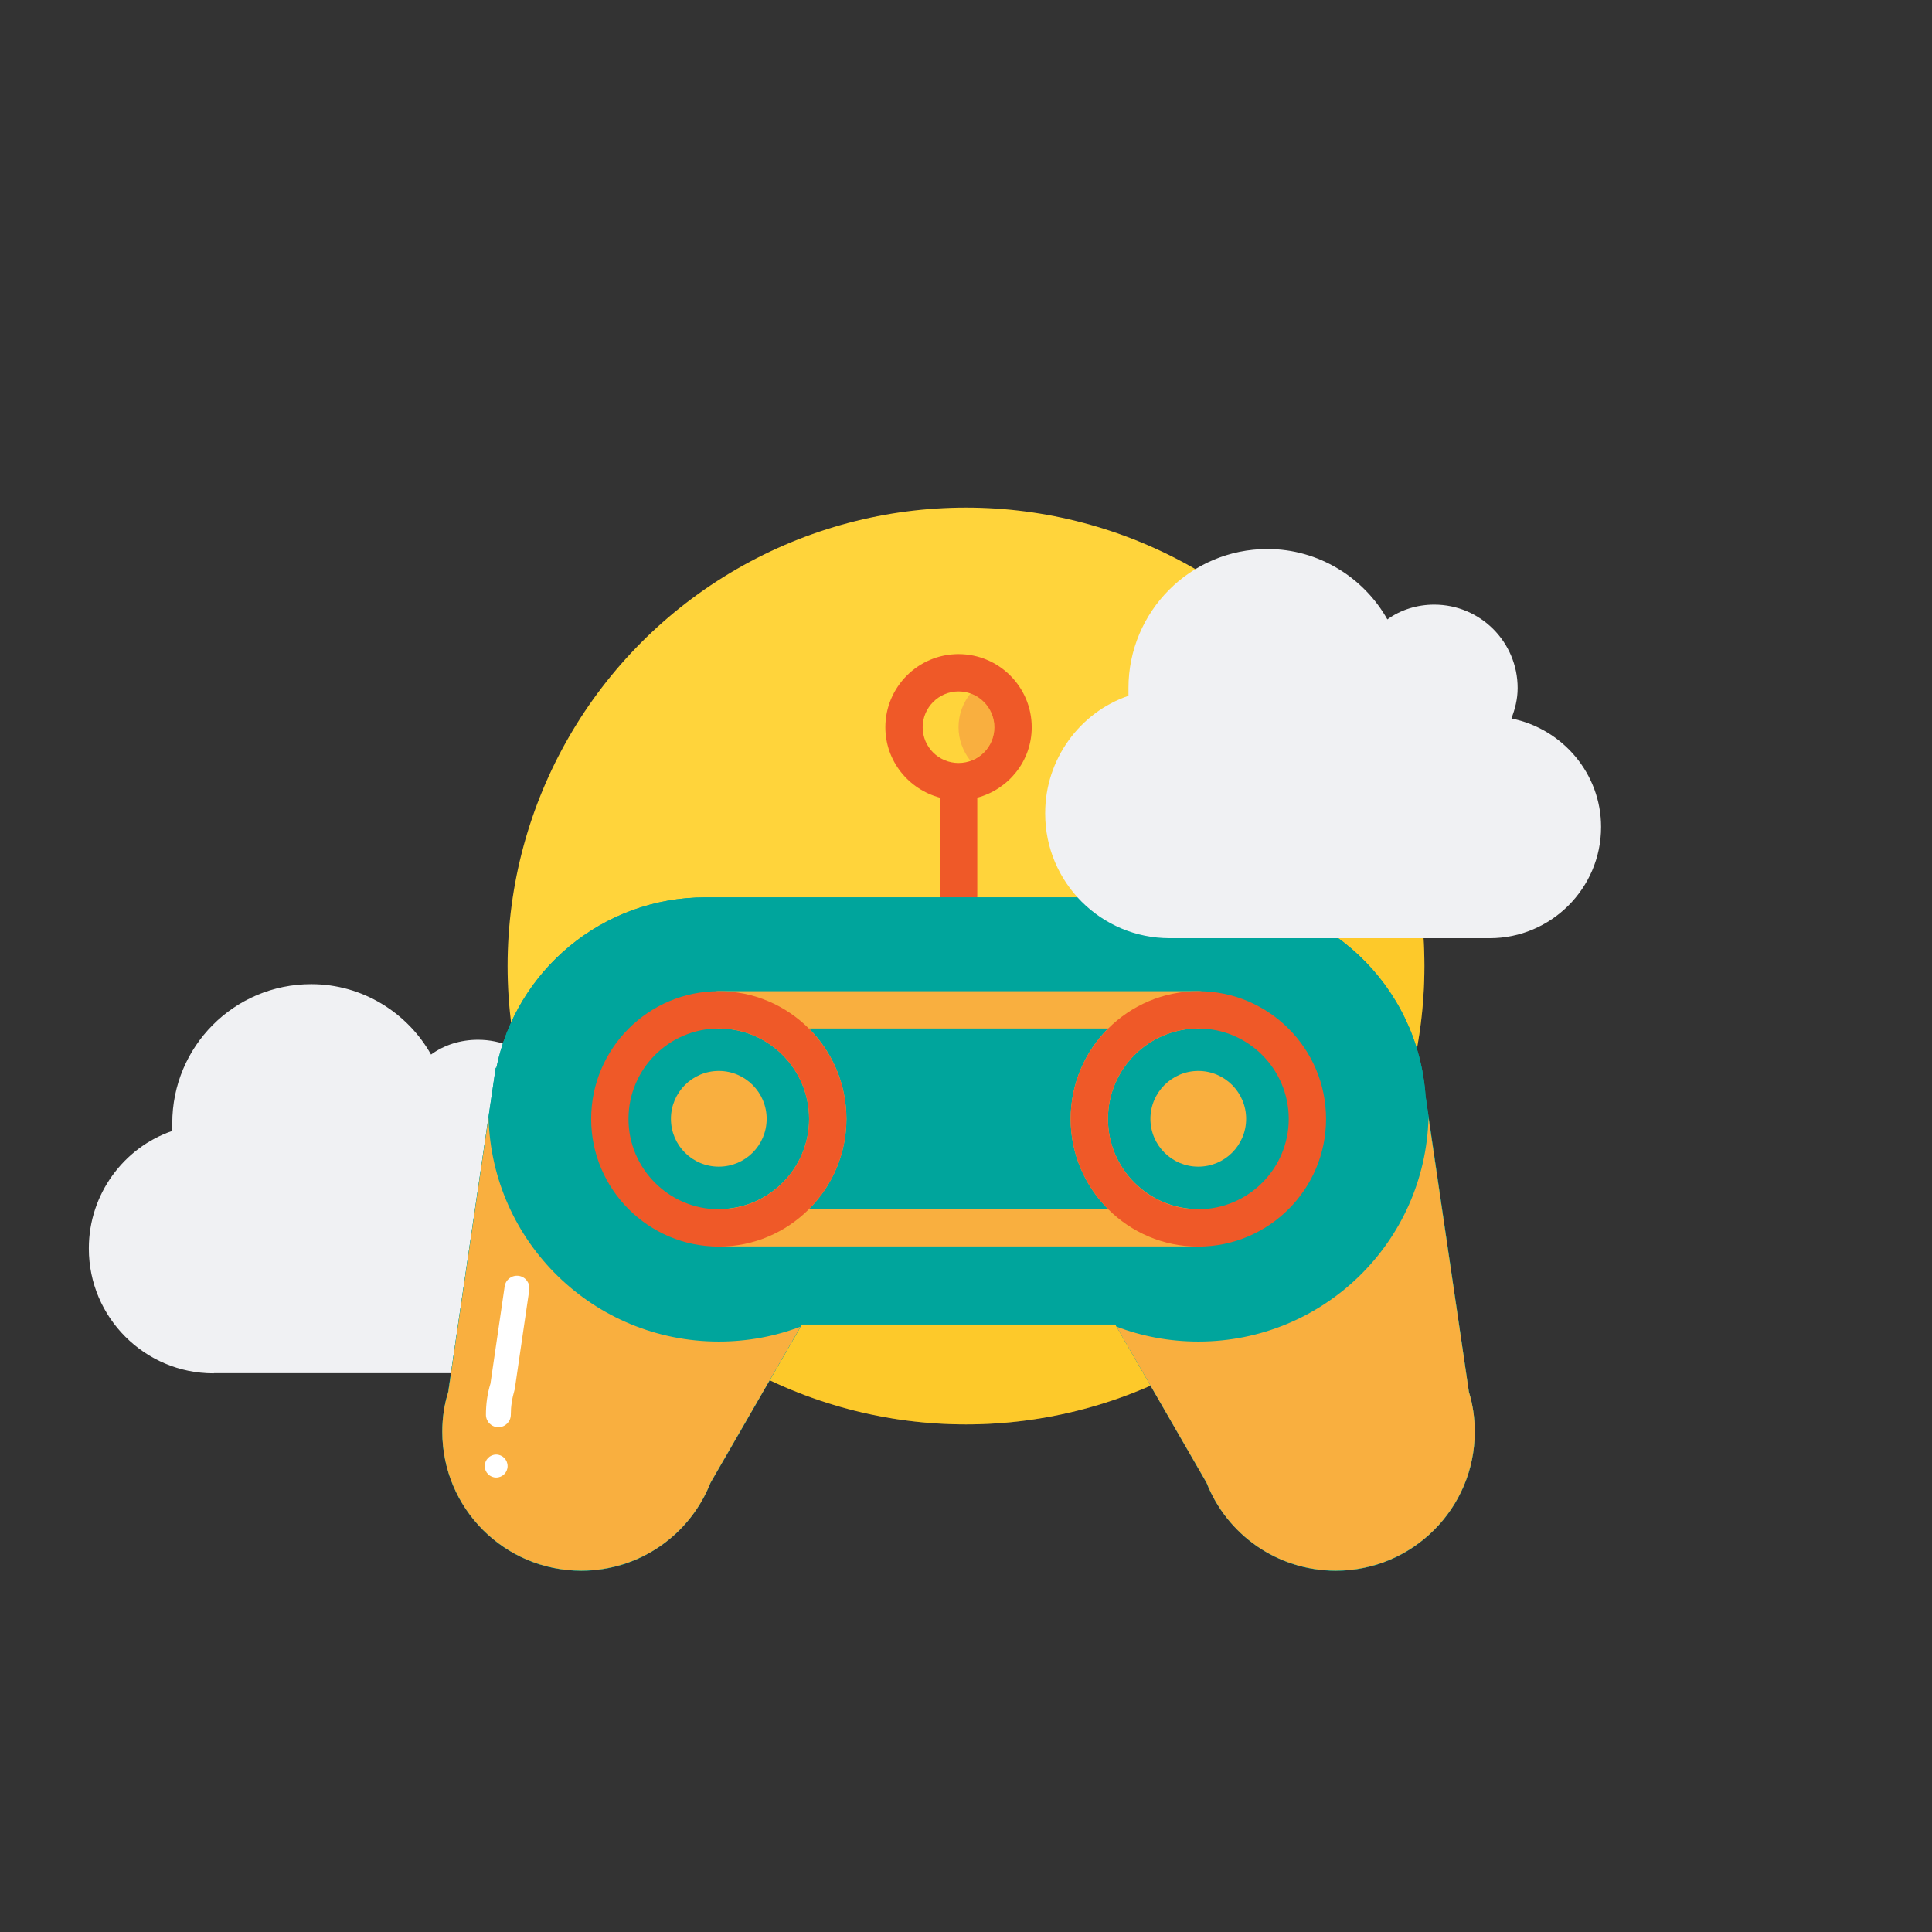 <?xml version="1.0" encoding="UTF-8"?>
<!DOCTYPE svg PUBLIC "-//W3C//DTD SVG 1.1//EN" "http://www.w3.org/Graphics/SVG/1.1/DTD/svg11.dtd">
<!-- Creator: CorelDRAW 2019 (64-Bit) -->
<svg xmlns="http://www.w3.org/2000/svg" xml:space="preserve" width="132px" height="132px" version="1.1" style="shape-rendering:geometricPrecision; text-rendering:geometricPrecision; image-rendering:optimizeQuality; fill-rule:evenodd; clip-rule:evenodd"
viewBox="0 0 132 132"
 xmlns:xlink="http://www.w3.org/1999/xlink">
 <rect x="0" y="0" width="132" height="132" fill="#333333" stroke="none"/>
 <defs>
  <style type="text/css">
   <![CDATA[
    .fil2 {fill:#F0F1F3}
    .fil0 {fill:#FFD43B}
    .fil5 {fill:#00A59C;fill-rule:nonzero}
    .fil4 {fill:#EF5928;fill-rule:nonzero}
    .fil3 {fill:#F9AF3F;fill-rule:nonzero}
    .fil6 {fill:white;fill-rule:nonzero}
    .fil1 {fill:#FAB005;fill-opacity:0.302}
   ]]>
  </style>
 </defs>
 <g id="Layer_x0020_1">
  <g id="_1306332027264">
   <circle class="fil0" cx="66" cy="66" r="31.32"/>
   <path class="fil1" d="M59.2 90.52c17.3,0 31.32,-14.02 31.32,-31.32 0,-6.91 -2.24,-13.3 -6.04,-18.48 7.78,5.7 12.84,14.9 12.84,25.28 0,17.3 -14.03,31.32 -31.32,31.32 -10.38,0 -19.58,-5.06 -25.28,-12.83 5.18,3.79 11.57,6.03 18.48,6.03z"/>
  </g>
  <path class="fil2" d="M11.77 77.27l0 -0.53c0,-5.23 4.21,-9.5 9.5,-9.5 3.5,0 6.58,1.96 8.18,4.81 0.9,-0.66 2.02,-1.01 3.21,-1.01 3.15,0 5.7,2.55 5.7,5.7 0,0.77 -0.18,1.42 -0.42,2.07 3.5,0.71 6.11,3.8 6.11,7.42 0,4.21 -3.44,7.59 -7.59,7.59l-21.84 0c-0.01,0.01 -0.02,0.01 -0.04,0.01 -4.69,0 -8.51,-3.82 -8.51,-8.51 0,-0.02 0,-0.03 0,-0.04 0,-3.68 2.38,-6.88 5.7,-8.01l0 0z"/>
  <g id="_1306332010208">
   <g>
    <path class="fil3" d="M66.31 47.38c-0.51,0.63 -0.82,1.43 -0.82,2.3 0,0.87 0.31,1.66 0.81,2.29 0.95,-0.33 1.64,-1.23 1.64,-2.29 0,-1.07 -0.69,-1.96 -1.63,-2.3z"/>
    <path class="fil4" d="M70.49 49.69c0,-2.76 -2.24,-5 -5,-5 -2.75,0 -5,2.24 -5,5 0,2.31 1.59,4.24 3.73,4.81l0 6.74c0,0.71 0.57,1.28 1.27,1.28 0.71,0 1.28,-0.57 1.28,-1.28l0 -6.74c2.13,-0.57 3.72,-2.5 3.72,-4.81zm-5 2.44l0 0c-1.35,0 -2.45,-1.09 -2.45,-2.44 0,-1.35 1.1,-2.45 2.45,-2.45 1.35,0 2.45,1.1 2.45,2.45 0,1.35 -1.1,2.44 -2.45,2.44z"/>
   </g>
   <g>
    <path class="fil5" d="M100.36 95.1l-2.96 -20.21c-0.52,-7.58 -6.82,-13.58 -14.54,-13.58l-34.66 0c-7.06,0 -12.94,5.01 -14.29,11.66l-0.04 -0.02 -3.25 22.15c-0.26,0.86 -0.4,1.77 -0.4,2.72 0,5.24 4.25,9.5 9.5,9.5 4.01,0 7.44,-2.5 8.83,-6.02l6.24 -10.81 21.41 0 6.23 10.81c1.39,3.52 4.82,6.02 8.84,6.02 5.24,0 9.49,-4.26 9.49,-9.5 0,-0.95 -0.14,-1.86 -0.4,-2.72z"/>
    <path class="fil5" d="M100.36 95.1l-2.96 -20.21c-0.52,-7.58 -6.82,-13.58 -14.54,-13.58l-34.66 0c-7.06,0 -12.94,5.01 -14.29,11.66l-0.04 -0.02 -3.25 22.15c-0.26,0.86 -0.4,1.77 -0.4,2.72 0,5.24 4.25,9.5 9.5,9.5 4.01,0 7.44,-2.5 8.83,-6.02l6.24 -10.81 21.41 0 6.23 10.81c1.39,3.52 4.82,6.02 8.84,6.02 5.24,0 9.49,-4.26 9.49,-9.5 0,-0.95 -0.14,-1.86 -0.4,-2.72z"/>
    <g>
     <path class="fil3" d="M81.91 85.16c-0.01,0 -0.02,0 -0.03,0l-32.77 0c-0.71,0 -1.28,-0.57 -1.28,-1.27 0,-0.71 0.57,-1.28 1.28,-1.28 3.4,0 6.17,-2.76 6.17,-6.16 0,-3.41 -2.77,-6.18 -6.17,-6.18 -0.71,0 -1.28,-0.57 -1.28,-1.27 0,-0.71 0.57,-1.28 1.28,-1.28l32.77 0c0.7,0 1.27,0.57 1.27,1.28 0,0.7 -0.57,1.27 -1.27,1.27 -3.41,0 -6.18,2.77 -6.18,6.18 0,3.4 2.77,6.16 6.18,6.16 0,0 0.01,0 0.01,0l0.02 0c0.7,0 1.28,0.57 1.28,1.28 0,0.7 -0.58,1.27 -1.28,1.27zm-26.64 -2.55l0 0 20.44 0c-1.58,-1.58 -2.56,-3.76 -2.56,-6.16 0,-2.41 0.98,-4.6 2.56,-6.18l-20.44 0c1.58,1.58 2.56,3.77 2.56,6.18 0,2.4 -0.98,4.58 -2.56,6.16z"/>
    </g>
    <path class="fil3" d="M76.28 90.64l6.16 10.67c1.38,3.52 4.81,6 8.83,6 5.24,0 9.49,-4.25 9.49,-9.49 0,-0.95 -0.13,-1.85 -0.4,-2.72l-2.76 -18.74c-0.22,8.5 -7.18,15.3 -15.72,15.3 -1.98,0 -3.86,-0.36 -5.6,-1.02z"/>
    <path class="fil3" d="M54.7 90.64l-6.16 10.67c-1.38,3.52 -4.81,6 -8.83,6 -5.24,0 -9.49,-4.25 -9.49,-9.49 0,-0.95 0.13,-1.85 0.41,-2.72l2.75 -18.74c0.22,8.5 7.18,15.3 15.73,15.3 1.97,0 3.86,-0.36 5.59,-1.02z"/>
    <g>
     <g>
      <path class="fil4" d="M49.11 85.17c-4.81,0 -8.72,-3.92 -8.72,-8.72 0,-4.81 3.91,-8.73 8.72,-8.73 4.81,0 8.72,3.92 8.72,8.73 0,4.8 -3.91,8.72 -8.72,8.72zm0 -14.9l0 0c-3.4,0 -6.17,2.77 -6.17,6.18 0,3.4 2.77,6.17 6.17,6.17 3.4,0 6.17,-2.77 6.17,-6.17 0,-3.41 -2.77,-6.18 -6.17,-6.18z"/>
     </g>
     <g>
      <path class="fil4" d="M81.87 85.17c-4.81,0 -8.72,-3.92 -8.72,-8.72 0,-4.81 3.91,-8.73 8.72,-8.73 4.82,0 8.73,3.92 8.73,8.73 0,4.8 -3.91,8.72 -8.73,8.72zm0 -14.9l0 0c-3.4,0 -6.17,2.77 -6.17,6.18 0,3.4 2.77,6.17 6.17,6.17 3.41,0 6.18,-2.77 6.18,-6.17 0,-3.41 -2.77,-6.18 -6.18,-6.18z"/>
     </g>
    </g>
    <path class="fil3" d="M52.38 76.44c0,1.81 -1.46,3.27 -3.27,3.27 -1.81,0 -3.27,-1.46 -3.27,-3.27 0,-1.8 1.46,-3.27 3.27,-3.27 1.81,0 3.27,1.47 3.27,3.27z"/>
    <path class="fil3" d="M85.14 76.44c0,1.81 -1.46,3.27 -3.27,3.27 -1.8,0 -3.27,-1.46 -3.27,-3.27 0,-1.8 1.47,-3.27 3.27,-3.27 1.81,0 3.27,1.47 3.27,3.27z"/>
    <g>
     <path class="fil6" d="M34.05 97.51c-0.47,0 -0.85,-0.38 -0.85,-0.85 0,-0.74 0.1,-1.45 0.31,-2.13l0.97 -6.64c0.07,-0.47 0.5,-0.79 0.97,-0.72 0.46,0.07 0.78,0.5 0.71,0.97l-0.99 6.77c-0.19,0.65 -0.27,1.18 -0.27,1.75 0,0.47 -0.38,0.85 -0.85,0.85z"/>
    </g>
    <path class="fil6" d="M34.68 100.17c0,0.43 -0.35,0.78 -0.78,0.78 -0.43,0 -0.78,-0.35 -0.78,-0.78 0,-0.44 0.35,-0.79 0.78,-0.79 0.43,0 0.78,0.35 0.78,0.79z"/>
   </g>
  </g>
  <path class="fil2" d="M77.1 47.54l0 -0.53c0,-5.22 4.22,-9.5 9.5,-9.5 3.5,0 6.59,1.96 8.19,4.81 0.89,-0.65 2.02,-1.01 3.2,-1.01 3.15,0 5.7,2.55 5.7,5.7 0,0.77 -0.18,1.42 -0.42,2.08 3.51,0.71 6.12,3.79 6.12,7.41 0,4.22 -3.45,7.6 -7.6,7.6l-21.84 0c-0.01,0 -0.02,0 -0.03,0 -4.7,0 -8.51,-3.81 -8.51,-8.51 0,-0.01 0,-0.03 0,-0.04 0,-3.68 2.37,-6.88 5.69,-8.01l0 0z"/>
 </g>
</svg>
